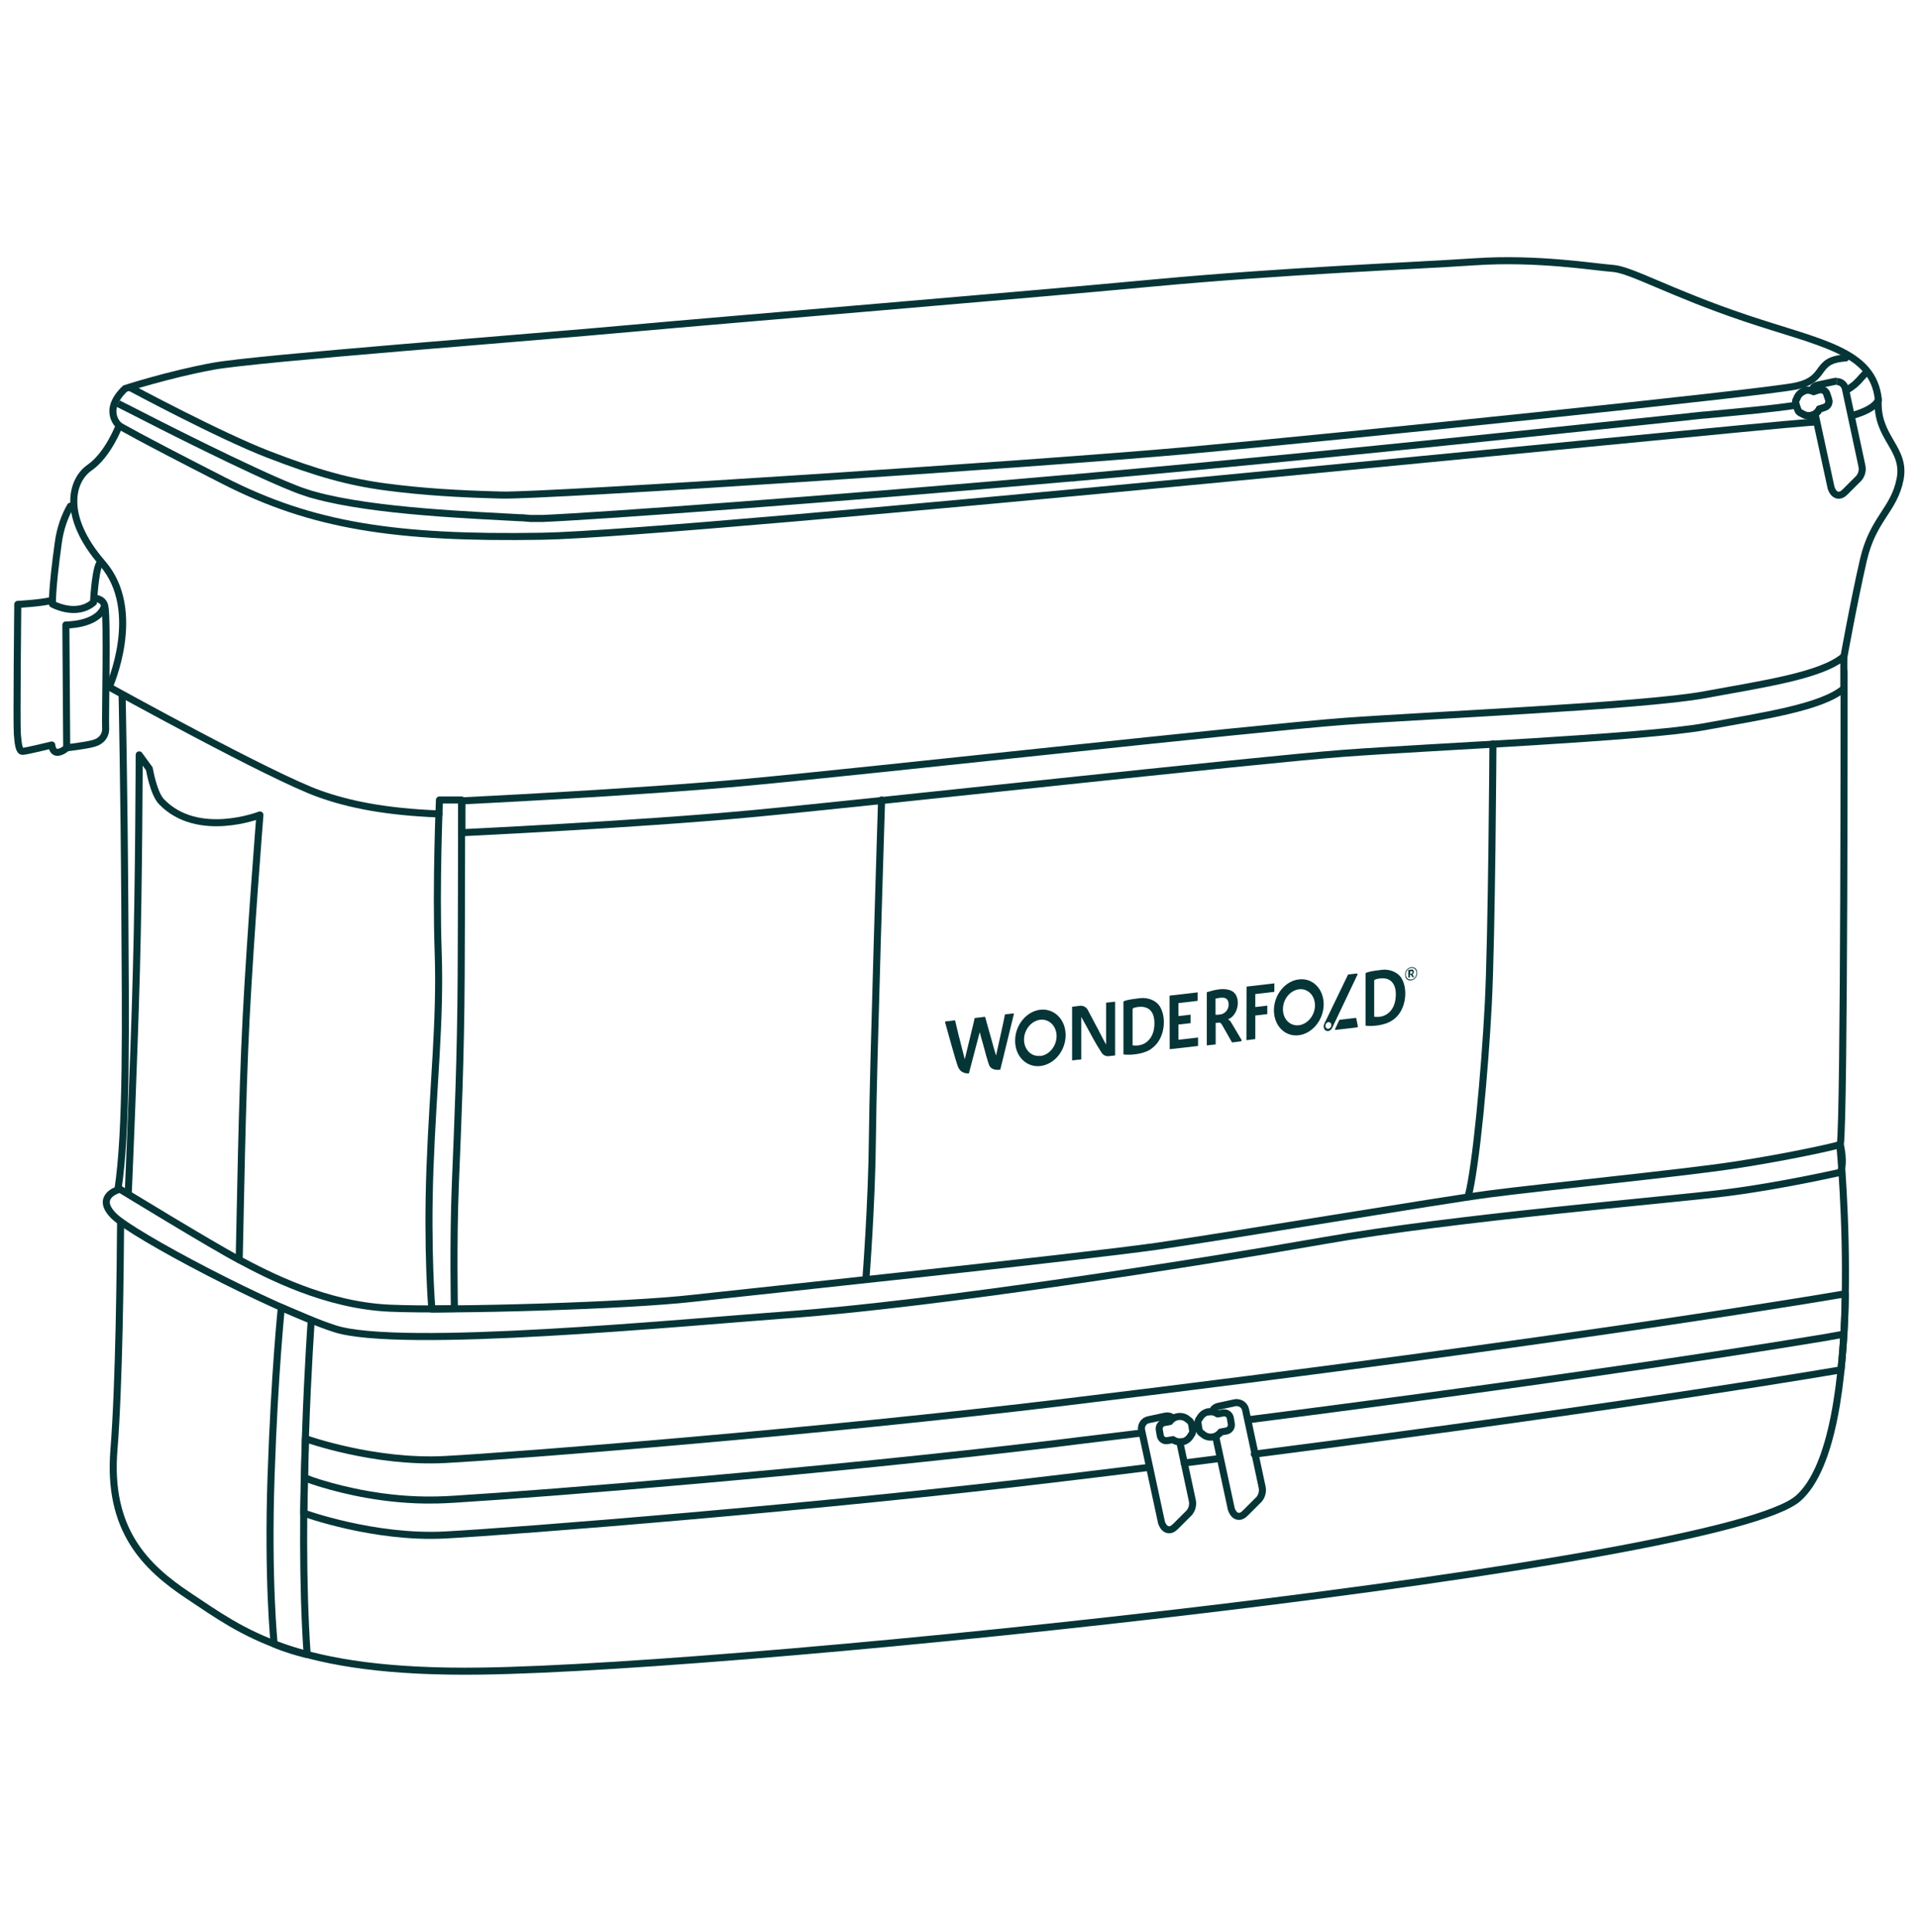 <svg viewBox="0 0 136 137" xmlns="http://www.w3.org/2000/svg" data-name="Cooler Basket" id="Cooler_Basket">
  <g id="Shapes">
    <path style="fill: #063537;" d="M94.66,72.95h0s0,.08.04.07l1.54-.18s.05-.04.04-.07l-.11-.57s-.02-.04-.04-.03l-1.13.13s-.03.01-.04.03l-.29.62Z"></path>
    <path style="fill: #063537;" d="M94.19,72.94c-.12.01-.21-.08-.21-.21,0-.13.09-.24.21-.26.12-.01.21.08.21.21s-.09.24-.21.26M95.62,69.08s-.03.01-.04.03l-1.68,3.48c-.12.26.03.54.28.51.12-.01.22-.1.28-.22l1.8-3.79s0-.07-.04-.07l-.6.07Z"></path>
    <polygon style="fill: #063537;" points="88.38 73.75 89.01 73.67 89.01 72 89.86 71.9 89.86 71.3 89.01 71.4 89.01 70.48 90.36 70.32 90.36 69.72 88.39 69.95 88.38 73.75"></polygon>
    <polygon style="fill: #063537;" points="82.94 74.39 84.95 74.16 84.95 73.56 83.56 73.72 83.56 72.64 84.42 72.54 84.42 71.94 83.56 72.04 83.56 71.12 84.92 70.96 84.92 70.36 82.93 70.59 82.94 74.39"></polygon>
    <path style="fill: #063537;" d="M86.55,71.92c-.16.02-.22.04-.36.02v-1.14c.24-.03.93-.28.93.43,0,.36-.27.65-.57.69M85.57,70.36v3.76s.63-.07.63-.07v-1.52c.42-.05.3-.12.74.64l.42.74.64-.08s.06-.05.04-.09l-.55-.93c-.04-.07-.08-.13-.12-.2-.1-.16-.13-.24-.27-.33-.03-.02,0,0-.03-.02.37-.08.8-.7.68-1.39-.05-.28-.19-.49-.39-.6-.4-.22-.97-.15-1.44-.02-.11.03-.25.07-.36.1"></path>
    <path style="fill: #063537;" d="M80.7,74.12c-.15.02-.27,0-.39,0v-2.58c0-.1.35-.14.42-.15.54-.06.93.16,1.07.67.07.25.07.58.03.86-.1.66-.52,1.13-1.12,1.2M79.67,74.76c.5.07,1.33-.03,1.81-.3.11-.06.19-.12.28-.2.85-.68.97-2.14.47-2.92-.25-.4-.83-.64-1.4-.57-.31.04-.81.09-1.1.2-.08.03-.07,0-.07.23v3.55Z"></path>
    <path style="fill: #063537;" d="M97.83,72.09c-.14.02-.26,0-.39,0v-2.57c0-.1.36-.14.43-.15.53-.06.91.16,1.05.67.07.25.07.58.02.86-.1.65-.52,1.12-1.12,1.19M96.82,72.72c.5.07,1.31-.03,1.78-.3.11-.06.18-.12.28-.19.84-.67.97-2.13.48-2.9-.25-.39-.81-.64-1.38-.57-.3.04-.8.09-1.08.2-.08.03-.07,0-.07.23v3.52Z"></path>
    <path style="fill: #063537;" d="M76.04,75.18l.63-.07v-3.01s.78,1.41.85,1.55c.08.16.37.64.58.97.12.19.32.29.54.26.21-.02.43-.05.43-.05v-3.81s-.64.07-.64.07v2.97c-.03-.06-.06-.1-.09-.16-.03-.07-.05-.11-.09-.17-.07-.12-.12-.23-.18-.35-.07-.11-.12-.23-.18-.35-.06-.12-.13-.23-.19-.35-.06-.12-.36-.68-.56-1.06-.11-.22-.33-.33-.56-.31l-.56.07v3.81Z"></path>
    <path style="fill: #063537;" d="M68.7,76.11c.19-.73.77-2.93.77-2.93.03.13.08.28.11.41.04.14.08.28.12.42.09.32.38,1.48.49,1.61.16.2.38.26.74.22.03-.17.08-.34.12-.5l.84-3.44s-.01-.05-.03-.05l-.6.07c-.16.82-.37,1.71-.55,2.54-.02.12-.06.26-.08.38l-.1-.32c-.04-.12-.06-.22-.1-.35-.06-.24-.13-.46-.19-.69-.03-.12-.06-.22-.1-.35l-.29-1.04-.74.09c-.02.1-.05.25-.08.36l-.62,2.56c-.03-.12-.06-.21-.09-.34l-.26-1.03c-.06-.23-.12-.45-.17-.68-.03-.14-.14-.59-.17-.71l-.68.08s-.04.03-.03.05c.14.51.77,2.79.91,3.14.22.59.81.49.81.49"></path>
    <path style="fill: #063537;" d="M73.77,74.86c-.64.08-1.15-.44-1.16-1.14,0-.71.51-1.34,1.15-1.42.63-.07,1.15.44,1.16,1.15,0,.71-.51,1.34-1.14,1.42M73.76,71.59c-.99.12-1.79,1.1-1.78,2.21,0,1.1.81,1.9,1.8,1.78.99-.12,1.79-1.1,1.78-2.2,0-1.1-.81-1.9-1.8-1.79"></path>
    <path style="fill: #063537;" d="M92.1,72.69c-.63.07-1.13-.43-1.13-1.14s.51-1.33,1.14-1.41c.63-.07,1.13.44,1.13,1.14,0,.7-.51,1.33-1.14,1.41M92.1,69.44c-.98.11-1.77,1.1-1.77,2.19,0,1.1.79,1.89,1.76,1.77.97-.12,1.76-1.09,1.77-2.19,0-1.09-.78-1.89-1.76-1.77"></path>
    <path style="fill: #063537;" d="M100.09,69.02s.03-.01.05-.03c.01-.01.02-.04.02-.06,0-.03,0-.05-.02-.06-.01-.01-.03-.02-.05-.01h-.1s0,.18,0,.18h.11ZM99.87,68.77l.23-.03s.04,0,.06,0c.02,0,.04.02.05.04.01.02.03.04.03.06,0,.02.01.04.01.07,0,.04,0,.07-.03.1s-.04.06-.07.07l.12.2h-.12s-.11-.17-.11-.17h-.07s0,.2,0,.2h-.11s0-.56,0-.56ZM100.06,69.45c.05,0,.1-.02.15-.05.05-.03.09-.06.12-.1.03-.04.06-.09.08-.14.02-.05.03-.11.03-.17s0-.11-.03-.16c-.02-.05-.04-.09-.08-.12-.03-.03-.07-.06-.12-.07-.04-.02-.1-.02-.15-.01-.05,0-.1.02-.15.05-.05.03-.09.06-.12.1-.03.04-.06.09-.08.14-.02.05-.03.11-.03.16,0,.06,0,.11.03.16.02.05.04.09.08.12.03.03.07.06.12.07.04.02.09.02.15.01M100.06,69.51c-.06,0-.12,0-.17-.01-.05-.02-.1-.05-.14-.08-.04-.04-.07-.08-.09-.14-.02-.05-.03-.12-.03-.18,0-.07.01-.13.03-.19.02-.06.05-.11.09-.16.04-.05.09-.08.14-.12.05-.03.11-.05.17-.06.06,0,.12,0,.17.01.05.02.1.05.14.08.04.04.07.08.09.14.02.05.03.12.03.18,0,.07-.01.13-.03.19-.02.06-.05.11-.09.16-.04.05-.09.09-.14.12-.05.03-.11.05-.17.06"></path>
  </g>
  <g id="Lines">
    <path style="fill: none; stroke: #063537; stroke-linecap: round; stroke-linejoin: round; stroke-width: .5px;" d="M6.68,42.42s.61-.03.75.55c.2.85.02,8.05.06,8.6.04.55-.27.98-.86,1.14-.59.16-1.9.31-1.9.31,0,0-.25.25-.56.31-.32.07-.46-.18-.5-.51,0,0-1.83.45-2.07.45s-.31-.45-.37-1.22c-.06-.77.03-9.2.03-9.2,0,0,1.62-.08,2.4-.28"></path>
    <path style="fill: none; stroke: #063537; stroke-linecap: round; stroke-linejoin: round; stroke-width: .5px;" d="M4.73,53.03l-.06-8.72s2.16.03,2.7-1.23M4.99,35.89c-.39.69-.72,1.55-.86,2.61-.47,3.39-.41,4.33-.41,4.33,0,0,1.68.94,2.91-.12,0,0,.1-2.06.4-2.71"></path>
    <path style="fill: none; stroke: #063537; stroke-linecap: round; stroke-linejoin: round; stroke-width: .5px;" d="M8.55,86.74c-.02,3.01-.1,11.44-.47,16.04-.46,5.66,2.19,8.31,5.32,10.38,3.77,2.49,7.44,5.52,20.79,5.32,19.52-.28,88-7.51,93.33-12.26,4.91-4.38,2.95-24.91,2.95-24.91"></path>
    <path style="fill: none; stroke: #063537; stroke-linecap: round; stroke-linejoin: round; stroke-width: .5px;" d="M22.07,93.6s-.99,13.67-.29,23.71c0,0-1.17-.26-2.34-.75,0,0-.47-4.49-.22-11.89.25-7.4.73-11.97.73-11.97l2.13.9Z"></path>
    <path style="fill: none; stroke: #063537; stroke-linecap: round; stroke-linejoin: round; stroke-width: .5px;" d="M86.47,103.41c-.82.1-1.66.21-2.51.32"></path>
    <path style="fill: none; stroke: #063537; stroke-linecap: round; stroke-linejoin: round; stroke-width: .5px;" d="M81.45,104.04c-1.91.24-3.87.48-5.89.72-17.52,2.12-38.95,3.8-43.99,4.07-5.04.27-10.03-1.55-10.03-1.55l.12-5.28s4.87,1.75,9.91,1.48c5.05-.27,26.48-1.95,43.99-4.07,36.79-4.46,55.28-7.68,55.28-7.68,0,0,0,1.45-.09,2.85-.09,1.36-.21,2.54-.21,2.54,0,0-13.78,2.41-41.6,5.98"></path>
    <path style="fill: none; stroke: #063537; stroke-linecap: round; stroke-linejoin: round; stroke-width: .5px;" d="M8.66,49.33s.14,6.82.19,15.02c.05,8.18.16,15.77-.49,20.01,0,0-1.64.5-.29,1.85s11.05,6.48,15.65,7.99c4.59,1.51,24.82-.45,32.12-.98,10.39-.75,28.72-3.62,37.99-5.25,9.27-1.64,24.25-2.86,28.56-3.4,3.78-.47,8.1-1.45,8.1-1.45.32-.67,0-1.97,0-1.97.29-1.83.27-33.54.27-33.54"></path>
    <path style="fill: none; stroke: #063537; stroke-linecap: round; stroke-linejoin: round; stroke-width: .5px;" d="M9.1,84.47s.4-9.23.57-15.63c.18-6.4.2-15.32.2-15.32l.72.99s.29,1.74.86,2.33c2.57,2.67,6.98.94,6.98.94,0,0-.68,8.58-.98,14.44-.3,5.86-.41,13.94-.49,17.11M8.5,84.31s6.47,3.96,8.46,5.01c1.99,1.06,6.11,3.23,10.67,3.43,4.56.2,16.9-.18,21.42-.69,4.52-.5,27.54-2.92,33.05-3.71,5.51-.8,19.96-3.23,23.53-3.7,3.58-.47,13.57-1.47,17.21-2.02,3.65-.55,7.09-1.3,7.64-1.48"></path>
    <path style="fill: none; stroke: #063537; stroke-linecap: round; stroke-linejoin: round; stroke-width: .5px;" d="M31.13,57.71c-3.82-.15-6.38-.68-8.46-1.42-3.41-1.2-14.93-7.58-14.93-7.58,0,0,2.44-5.41-.47-8.76-2.91-3.35-2.22-5.9-.91-6.8,1.31-.91,2.09-2.97,2.09-2.97"></path>
    <path style="fill: none; stroke: #063537; stroke-linecap: round; stroke-linejoin: round; stroke-width: .5px;" d="M133.18,28.36c-.14,2.72,1.98,3.4,1.55,5.62-.44,2.21-1.92,2.78-2.6,5.72-.68,2.94-1.44,7.18-1.44,7.18"></path>
    <path style="fill: none; stroke: #063537; stroke-linecap: round; stroke-linejoin: round; stroke-width: .5px;" d="M128.71,29.92c-.14.01-.28.02-.43.03-4.72.34-79.34,7.89-89.83,8.07-10.49.18-16.34-.76-22.56-3.93-6.22-3.17-7.44-3.91-7.44-3.91,0,0-1.24-1.05.42-2.63,0,0,3.04-.99,6.23-1.58,3.2-.58,22.4-2.02,29.56-2.68,7.16-.65,27.59-2.33,37.05-3.22,9.45-.88,18.42-1.21,22.87-1.51,4.45-.3,8.48.38,9.78.47,1.3.09,4.12,1.75,9.42,3.53,5.3,1.78,9.04,2.28,9.41,5.77,0,0-.09.62-1.78,1.11"></path>
    <path style="fill: none; stroke: #063537; stroke-linecap: round; stroke-linejoin: round; stroke-width: .5px;" d="M9.27,27.5s6.29,3.38,9.77,4.72c3.47,1.34,5.75,1.97,8.36,2.31,2.61.34,5.05.49,8.18.57,3.05.08,37.76-2.18,48.62-3.16,10.87-.98,40.73-4.07,43.1-4.56,2.37-.5,1.25-1.85,3.57-2"></path>
    <path style="fill: none; stroke: #063537; stroke-width: .5px;" d="M130.87,27.7c.22-.12.42-.26.61-.41l.11-.1c.14-.13.28-.27.39-.41l.32-.34M8.37,28.61s.18.1.51.26l.28.14c2.21,1.14,8.52,4.34,11.6,5.57l.15.06c.19.08.37.14.54.2.17.06.36.12.54.18l.29.08c4.3,1.2,11.65,1.43,14.61,1.61h.15c.22.02.41.04.57.05.09,0,.28,0,.57,0h.31c4.03-.17,20.36-1.36,37.44-2.87h.16c.19-.03.38-.05.57-.06.19-.02.38-.03.57-.05l.3-.03c18.54-1.65,36.4-3.62,42.24-4.21l.15-.02c.21-.02.4-.04.57-.06.19-.02.38-.04.57-.05l.3-.03c2.4-.23,4.38-.4,5.98-.65"></path>
    <path style="fill: none; stroke: #063537; stroke-linecap: round; stroke-linejoin: round; stroke-width: .5px;" d="M30.62,92.8s-.35-4.18-.13-10.03c.22-5.85.75-10.41.58-15.26-.17-4.84.09-10.79.09-10.79h1.57s0,6.5-.03,12.42c-.03,5.91-.24,10.56-.41,14.75-.17,4.19-.07,8.89-.07,8.89l-1.59.03Z"></path>
    <path style="fill: none; stroke: #063537; stroke-linecap: round; stroke-linejoin: round; stroke-width: .5px;" d="M130.72,46.56c-1.59,1.34-5.67,1.93-9.86,2.7-4.35.8-19.46,1.44-25.6,1.89-6.15.46-34.07,3.55-42.16,4.3-8.1.75-20.35,1.33-20.35,1.33v2.26s12.26-.58,20.36-1.33c8.1-.75,36.02-3.84,42.16-4.3s21.25-1.1,25.61-1.89c4.19-.77,8.27-1.36,9.86-2.7v-2.26Z"></path>
    <path style="fill: none; stroke: #063537; stroke-linecap: round; stroke-linejoin: round; stroke-width: .5px;" d="M104.1,84.84c.56-2.11,1.18-8.83,1.43-13.64.25-4.81.33-18.46.33-18.46M61.4,90.67s.42-5.42.46-10.04c.04-4.62.65-23.91.65-23.91"></path>
    <path style="fill: none; stroke: #063537; stroke-width: .5px;" d="M80.87,101.61c-1.45.18-2.93.36-4.44.54l-.31.04c-.19.02-.38.05-.57.07-.19.02-.38.05-.57.07l-.15.02c-16.5,1.98-36.19,3.55-42.4,3.93l-.31.02c-.21.01-.4.02-.57.03-.19,0-.38.02-.57.02h-.14c-3.46.07-6.55-.71-7.96-1.14l-.27-.08c-.35-.11-.54-.18-.54-.18l-.52-.2M130.73,94.59s-.56.11-.94.17l-.15.03c-3.16.53-16.78,2.76-41.19,5.88"></path>
    <path style="fill: none; stroke: #063537; stroke-linecap: round; stroke-linejoin: round; stroke-width: .5px;" d="M85.69,100.09c-.28.05-.5.23-.62.46-.09.1-.15.23-.12.38l.03.18v.05s.04.18.04.18c.02.14.12.25.24.32.19.18.46.27.74.22.23-.04.43-.17.56-.35l.39-.07c.24-.04.4-.27.36-.51l-.07-.41c-.04-.24-.27-.41-.51-.36l-.39.07c-.18-.13-.41-.19-.64-.14Z"></path>
    <path style="fill: none; stroke: #063537; stroke-linecap: round; stroke-linejoin: round; stroke-width: .5px;" d="M83.82,102.23c.28-.05.5-.23.62-.46.09-.1.15-.23.12-.38l-.03-.18v-.05s-.04-.18-.04-.18c-.03-.14-.12-.25-.24-.32-.19-.18-.46-.27-.74-.22-.23.04-.43.17-.56.35l-.39.07c-.24.04-.4.27-.36.51l.07.41c.04.24.27.41.51.36l.39-.07c.18.13.41.19.64.14Z"></path>
    <path style="fill: none; stroke: #063537; stroke-miterlimit: 10; stroke-width: .5px;" d="M83.15,100.52c-.11-.08-.24-.13-.38-.13M82.77,100.39s-.11,0-.13.01l-1.21.26c-.34.07-.55.41-.48.75l1.41,6.54c.13.35.31.51.54.51.19,0,.32-.11.39-.18,0,0,.06-.05.06-.05l.99-.99c.29-.37.23-.76.2-.87l-.87-4.06"></path>
    <path style="fill: none; stroke: #063537; stroke-miterlimit: 10; stroke-width: .5px;" d="M86.22,101.94l1.09,5.06c.13.35.31.51.54.51.19,0,.32-.11.39-.18,0,0,.06-.05.06-.05l.99-.99c.29-.37.23-.76.2-.87l-1.17-5.47c-.06-.29-.32-.5-.61-.5M87.72,99.44s-.11,0-.13.01l-1.21.26c-.17.04-.31.14-.39.28"></path>
    <path style="fill: none; stroke: #063537; stroke-miterlimit: 10; stroke-width: .5px;" d="M127.96,27.71c-.27.09-.46.29-.55.54-.08.11-.11.25-.07.39l.05.17.02.05.06.17c.04.14.15.24.28.28.22.15.49.21.76.12.23-.07.4-.23.5-.43l.37-.12c.23-.07.36-.32.28-.56l-.13-.39c-.07-.23-.32-.36-.56-.29l-.37.12c-.2-.1-.43-.13-.66-.06"></path>
    <path style="fill: none; stroke: #063537; stroke-linecap: round; stroke-linejoin: round; stroke-width: .5px;" d="M127.96,27.71c-.27.09-.46.29-.55.54-.08.11-.11.25-.07.39l.05.17.02.05.06.17c.04.14.15.24.28.28.22.15.49.21.76.12.23-.07.4-.23.5-.43l.37-.12c.23-.07.36-.32.28-.56l-.13-.39c-.07-.23-.32-.36-.56-.29l-.37.12c-.2-.1-.43-.13-.66-.06Z"></path>
    <path style="fill: none; stroke: #063537; stroke-miterlimit: 10; stroke-width: .5px;" d="M128.71,29.39l1.13,5.21c.13.35.31.51.54.51.19,0,.32-.11.39-.18,0,0,.06-.05.06-.05l.99-.99c.29-.37.23-.76.2-.87l-1.17-5.47c-.06-.29-.32-.5-.61-.5M130.23,27.03s-.11,0-.13.01l-1.21.26c-.16.03-.29.13-.38.26"></path>
  </g>
</svg>